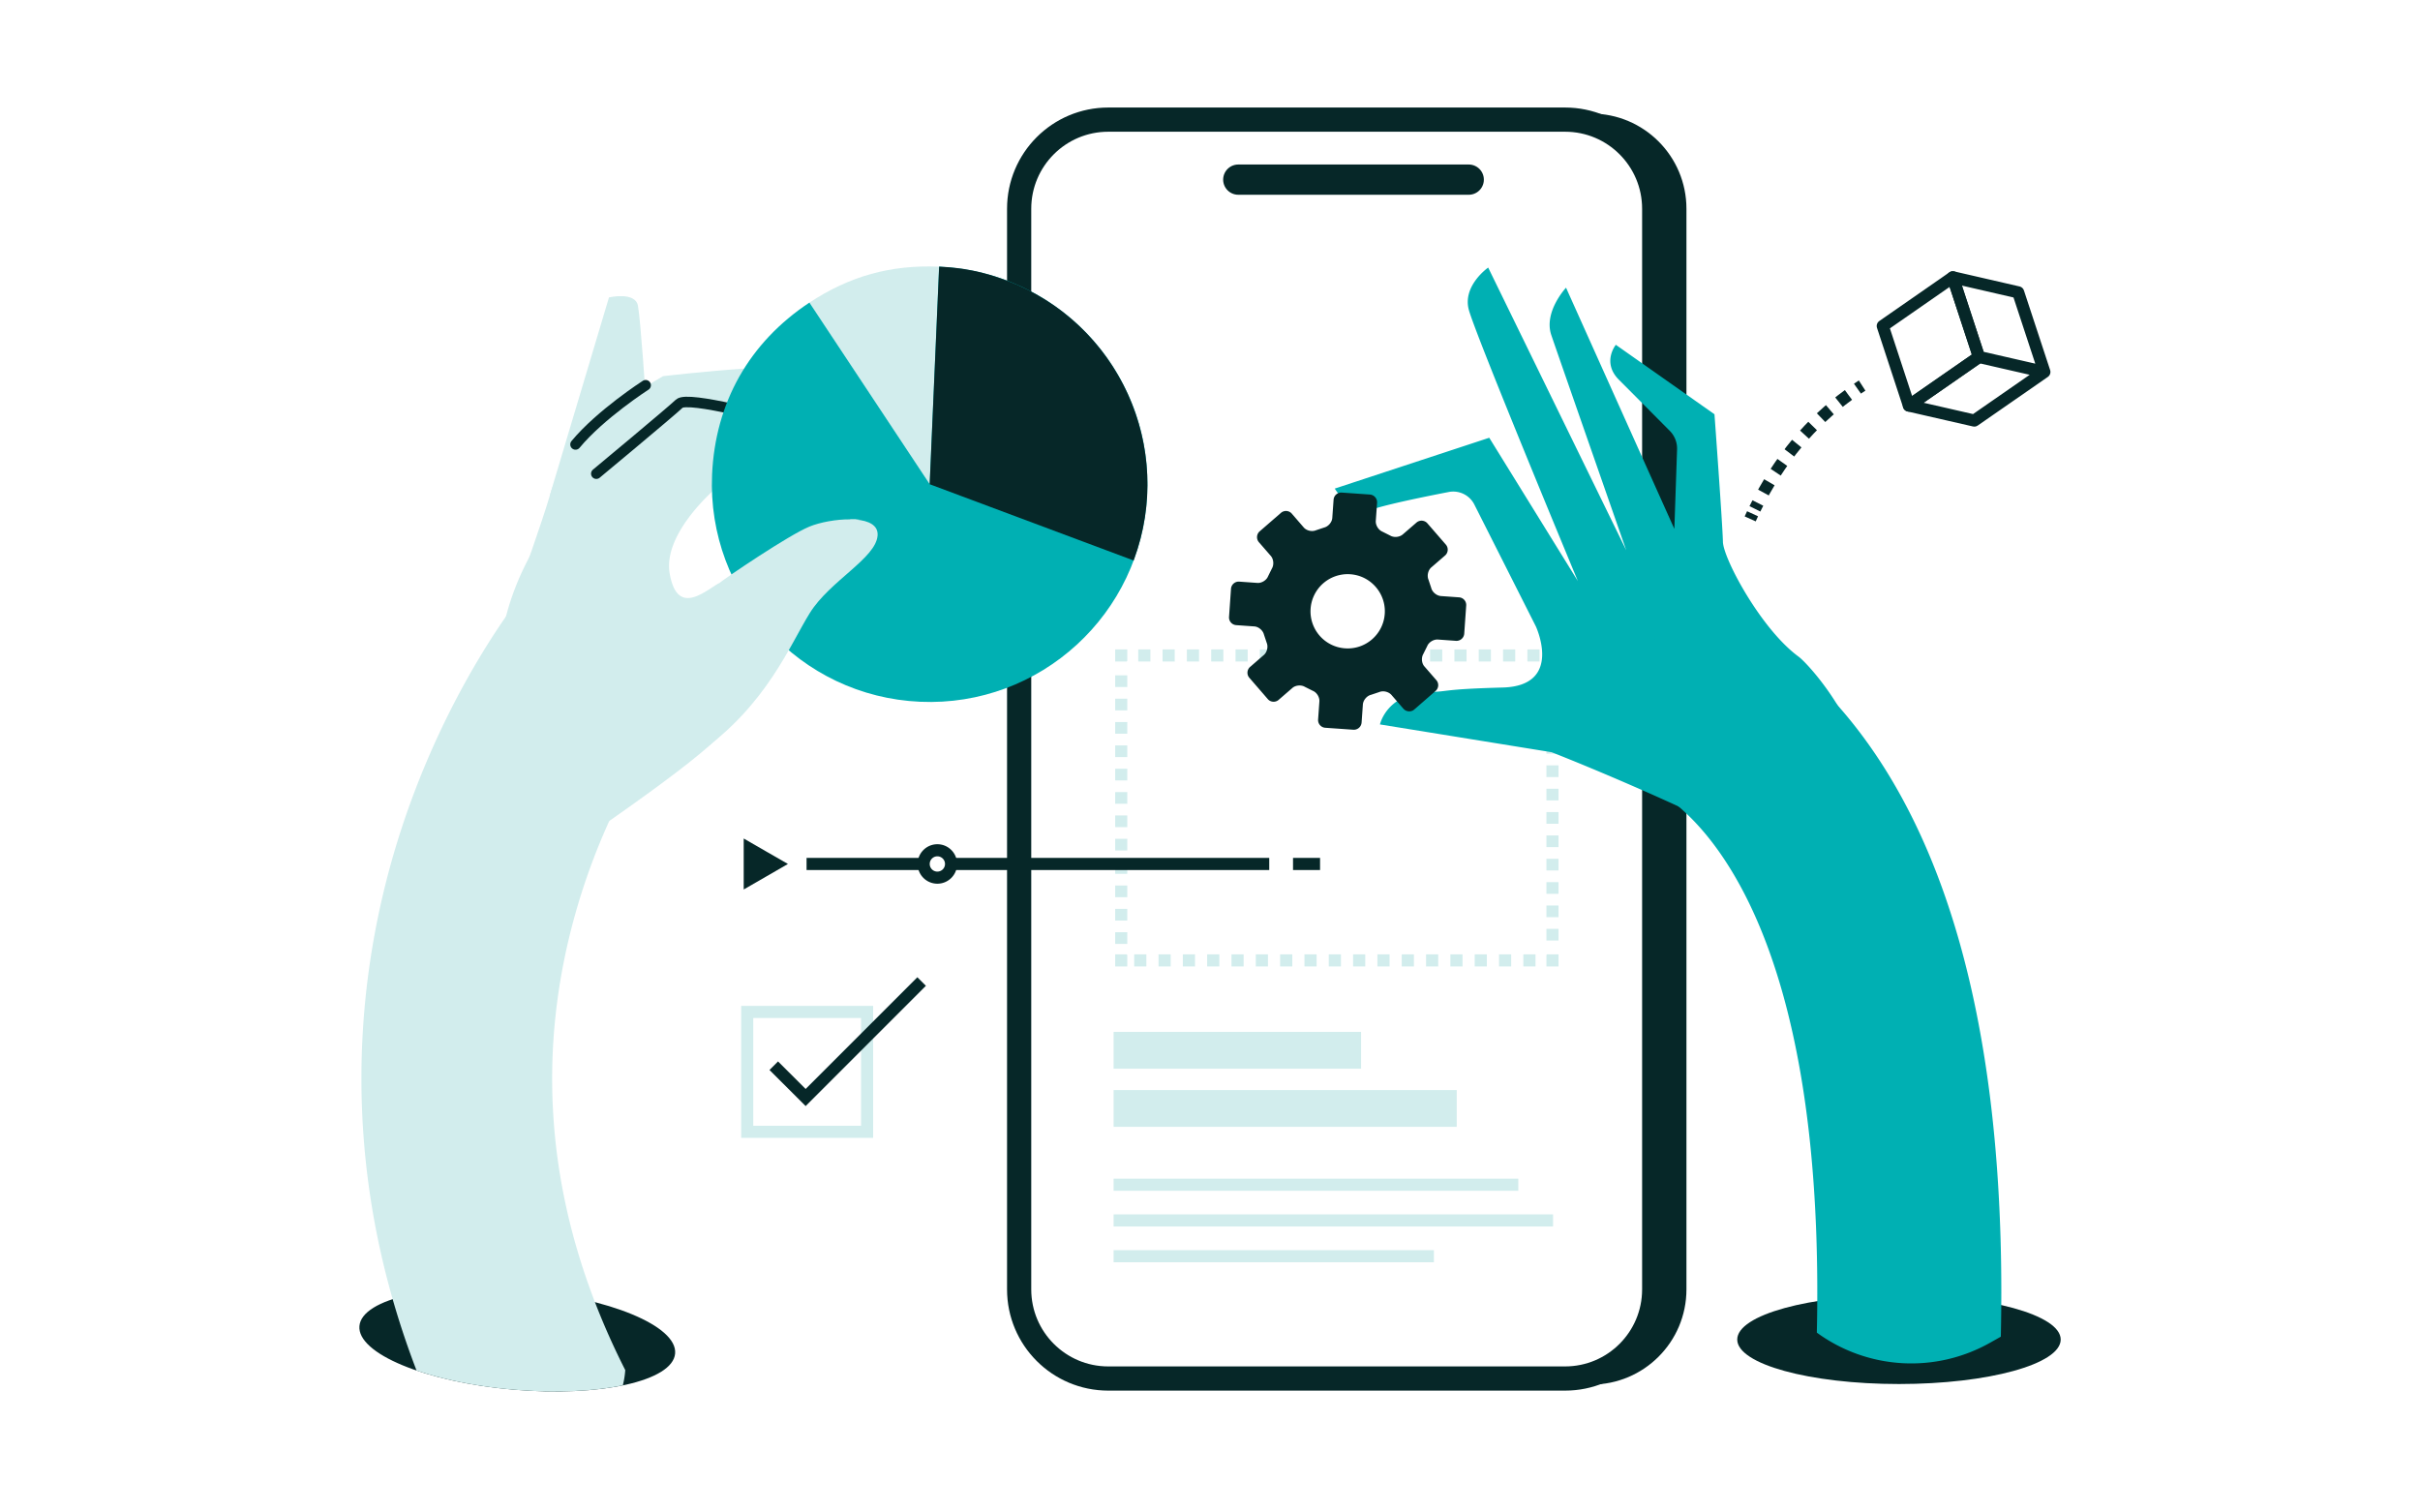 <svg xmlns="http://www.w3.org/2000/svg" width="400" height="250" fill="none"><path fill="#fff" d="M0 0h400v250H0z"/><path stroke="#D2EDED" stroke-miterlimit="10" stroke-width="2" d="M143.323 167.266h-19.815v19.814h19.815v-19.814Z"/><path fill="#062728" stroke="#062728" stroke-linecap="round" stroke-linejoin="round" stroke-width="2" d="M263.02 19.773h-75.506c-8.135 0-14.731 6.596-14.731 14.731v178.621c0 8.136 6.596 14.731 14.731 14.731h75.506c8.136 0 14.731-6.595 14.731-14.731V34.505c0-8.136-6.595-14.732-14.731-14.732Z"/><path fill="#fff" stroke="#062728" stroke-linecap="round" stroke-linejoin="round" stroke-width="4" d="M258.692 19.773h-75.506c-8.136 0-14.731 6.596-14.731 14.731v178.621c0 8.136 6.595 14.731 14.731 14.731h75.506c8.136 0 14.731-6.595 14.731-14.731V34.505c0-8.136-6.595-14.732-14.731-14.732Z"/><path stroke="#D2EDED" stroke-miterlimit="10" stroke-width="2" d="M184.066 195.824h66.894m-66.894 5.903h72.639m-72.639 5.914h52.945"/><path stroke="#D2EDED" stroke-miterlimit="10" stroke-width="6.08" d="M184.066 173.605h40.906m-40.906 9.61h56.716"/><path stroke="#D2EDED" stroke-miterlimit="10" stroke-width="2" d="M256.607 157.816v.932h-.931"/><path stroke="#D2EDED" stroke-dasharray="2.01 2.01" stroke-miterlimit="10" stroke-width="2" d="M253.802 158.746h-66.605"/><path stroke="#D2EDED" stroke-miterlimit="10" stroke-width="2" d="M186.259 158.748h-.931v-.932"/><path stroke="#D2EDED" stroke-dasharray="1.93 1.93" stroke-miterlimit="10" stroke-width="2" d="M185.328 156.017v-45.849"/><path stroke="#D2EDED" stroke-miterlimit="10" stroke-width="2" d="M185.328 109.275v-.931h.931"/><path stroke="#D2EDED" stroke-dasharray="2.01 2.01" stroke-miterlimit="10" stroke-width="2" d="M188.139 108.344h66.604"/><path stroke="#D2EDED" stroke-miterlimit="10" stroke-width="2" d="M255.676 108.344h.931v.931"/><path stroke="#D2EDED" stroke-dasharray="1.93 1.93" stroke-miterlimit="10" stroke-width="2" d="M256.607 111.07v45.84"/><path stroke="#062728" stroke-miterlimit="10" stroke-width="2" d="m127.895 176.15 5.27 5.26 19.172-19.172M307.789 63.73c-.261.168-.522.336-.773.513"/><path stroke="#062728" stroke-dasharray="1.96 1.96" stroke-miterlimit="10" stroke-width="2" d="M305.527 65.285c-6.052 4.414-11.388 10.513-15.457 18.819"/><path stroke="#062728" stroke-miterlimit="10" stroke-width="2" d="M289.68 84.922c-.13.28-.261.559-.391.847"/><path fill="#062728" d="m130.235 142.806-3.659 2.114-3.65 2.104v-8.426l3.65 2.104 3.659 2.104Z"/><path stroke="#062728" stroke-linejoin="round" stroke-width="2" d="M133.316 142.805h76.475m3.932 0h4.469"/><path fill="#fff" stroke="#062728" stroke-linejoin="round" stroke-width="2" d="M157.2 142.806a2.266 2.266 0 0 1-2.263 2.262 2.265 2.265 0 0 1-2.263-2.262 2.265 2.265 0 0 1 2.263-2.263 2.266 2.266 0 0 1 2.263 2.263Z"/><path fill="#062728" d="M59.409 219.176c-.4 4.553 10.96 9.256 25.373 10.513 14.414 1.257 26.417-1.416 26.808-5.96.4-4.553-10.96-9.255-25.374-10.512-14.414-1.257-26.416 1.415-26.807 5.959Z"/><path fill="#D2EDED" d="m90.9 81.813 9.759-32.656s4.339-.996 4.786 1.37c.447 2.364 1.322 15.68 1.322 15.68S91.347 84.177 90.9 81.813Z"/><path fill="#D2EDED" d="M137.977 61.683c-.782-2.765-28.381.494-28.381.494s-9.042 5.177-11.91 8.585c-2.868 3.399-5.503 6.658-6.778 11.053-1.276 4.395-5.056 14.954-5.056 14.954l30.411-21.51 10.68-5.195s12.477-3.325 11.043-8.38h-.009Z"/><path stroke="#062728" stroke-linecap="round" stroke-linejoin="round" stroke-width="1.74" d="M106.72 63.676s-7.459 4.795-11.593 9.786"/><path fill="#D2EDED" d="M83.004 105.094s.717-6.742 5.475-14.74a46.095 46.095 0 0 1 6.239-8.222c5.531-5.82 10.307-10.15 13.566-12.943a11.086 11.086 0 0 1 10.085-2.263l23.744 6.425s1.918 6.658-3.846 7.207c-2.504.242-19.563-.186-19.563-.186s-9.218 7.598-8.008 14.442c1.211 6.844 5.373 3.259 7.952 1.695 1.751-1.062 9.703 15.904.019 25.429-5.512 5.419-21.9 16.621-35.616 25.765l-.038-42.609h-.01Z"/><path stroke="#062728" stroke-linecap="round" stroke-linejoin="round" stroke-width="1.74" d="M128.519 69.43s-14.842-4.06-16.239-2.71c-1.406 1.35-13.716 11.574-13.716 11.574"/><path fill="#D2EDED" d="m153.659 80.036-19.88-30.01c6.639-4.387 13.502-6.296 21.444-5.942l-1.564 35.961v-.01Z"/><path fill="#00B0B3" d="m153.659 80.035 1.565-35.96c19.861.865 35.262 17.663 34.396 37.524-.866 19.861-17.673 35.263-37.525 34.397-19.861-.866-35.262-17.673-34.396-37.535.521-11.918 6.145-21.863 16.09-28.446l19.88 30.01-.01.01Z"/><path fill="#062728" d="m153.658 80.035 33.717 12.608c6.965-18.623-2.496-39.36-21.109-46.325-3.725-1.396-7.068-2.067-11.034-2.244l-1.564 35.96h-.01Z"/><path fill="#D2EDED" d="M118.554 96.62c1.611-1.266 11.854-8.194 15.243-9.581 1.648-.68 4.432-1.239 6.816-1.192-.875-.093 3.092.01.848.037 2.113.177 3.724.922 3.594 2.635-.28 3.762-7.887 7.487-11.193 12.794-3.305 5.308-7.151 15.187-18.222 23.065-3.063 2.178-9.516 4.544-16.407 7.97-4.292-1.415-7.365-3.78-8.716-7.086-3.463-8.473 26.436-27.375 28.046-28.642h-.009Z"/><path fill="#D2EDED" d="M103.349 226.449a14.23 14.23 0 0 1-.4 2.533c-4.805.996-11.202 1.313-18.167.707-6.07-.53-11.592-1.676-15.931-3.156-13.604-35.439-9.6-66.437-3.25-87.164 7.784-25.374 20.773-41.231 21.323-41.892l12.16 10.084 12.208 10.019c-.103.121-10.038 12.505-15.839 32.217-7.542 25.644-4.888 51.437 7.887 76.652h.009Z"/><path stroke="#062728" stroke-linecap="round" stroke-linejoin="round" stroke-width="5" d="M204.674 29.691h38.093"/><path fill="#062728" d="M313.88 228.767c14.764 0 26.733-3.294 26.733-7.356 0-4.063-11.969-7.356-26.733-7.356-14.765 0-26.734 3.293-26.734 7.356 0 4.062 11.969 7.356 26.734 7.356Z"/><path fill="#00B0B3" d="M305.219 137.238c8.669-10.736-5.727-27.087-7.952-28.716-6.183-4.535-12.431-16.193-12.486-18.977-.056-2.784-1.397-21.072-1.397-21.072l-16.305-11.48s-2.365 2.905.522 5.791a3796.72 3796.72 0 0 1 8.39 8.427 4.137 4.137 0 0 1 1.21 3.1l-.447 13.111-17.906-39.871s-3.743 3.994-2.43 7.85c1.313 3.854 12.384 35.56 12.384 35.56L245.98 44.227s-4.219 2.942-3.222 6.9c.996 3.947 18.046 44.918 18.046 44.918l-14.647-23.689-25.532 8.4s2.523 4.515 6.899 3.221c2.906-.857 8.502-1.993 11.938-2.654a3.91 3.91 0 0 1 4.237 2.086l10.158 20.122s4.609 9.842-5.494 10.112c-10.103.27-8.883.689-11.844.717-7.3.075-8.427 5.382-8.427 5.382l28.363 4.591s15.727 6.089 33.046 14.712c9.107 4.534 10.923 4.143 15.737-1.807h-.019Z"/><path fill="#00B0B3" d="m330.716 220.94-1.751.987a26.495 26.495 0 0 1-28.66-1.657c1.042-47.33-8.967-70.367-17.543-81.354-6.416-8.222-12.552-10.122-12.608-10.131l4.358-30.113c2.905.419 18.111 3.436 32.227 21.519 16.909 21.658 24.973 55.552 23.977 100.74v.009Z"/><path fill="#062728" d="m240.671 105.925-3.007-.215c-.708-.046-1.499.438-1.76 1.081l-.652 1.312c-.354.606-.279 1.528.186 2.049l1.974 2.272a1.266 1.266 0 0 1-.13 1.788l-3.52 3.063c-.521.456-1.331.391-1.797-.13l-1.974-2.281c-.466-.531-1.359-.745-2.011-.475l-1.388.465c-.679.168-1.266.885-1.322 1.583l-.214 2.998a1.283 1.283 0 0 1-1.359 1.183l-4.656-.326a1.277 1.277 0 0 1-1.173-1.359l.214-2.999c.046-.698-.438-1.489-1.09-1.75l-1.322-.661c-.605-.354-1.527-.27-2.048.186l-2.282 1.974c-.521.456-1.331.4-1.787-.13l-3.055-3.529a1.269 1.269 0 0 1 .131-1.788l2.272-1.974c.53-.457.745-1.36.475-2.002l-.466-1.397c-.177-.68-.884-1.276-1.583-1.322l-3.007-.214a1.272 1.272 0 0 1-1.173-1.36l.325-4.646a1.28 1.28 0 0 1 1.36-1.183l3.007.214c.698.047 1.49-.437 1.751-1.08l.652-1.322c.353-.596.27-1.527-.186-2.058l-1.975-2.272a1.28 1.28 0 0 1 .131-1.797l3.519-3.054a1.268 1.268 0 0 1 1.788.13l1.974 2.282c.457.53 1.35.745 2.002.475l1.397-.466c.68-.177 1.275-.885 1.322-1.583l.214-3.007a1.27 1.27 0 0 1 1.35-1.183l4.656.326a1.286 1.286 0 0 1 1.183 1.36l-.214 3.007c-.047.698.437 1.49 1.08 1.76l1.312.66c.606.355 1.518.27 2.058-.185l2.282-1.974a1.279 1.279 0 0 1 1.797.13l3.054 3.52c.456.53.4 1.34-.131 1.797l-2.281 1.974c-.53.456-.735 1.369-.465 2.011l.465 1.397c.168.67.885 1.266 1.593 1.322l3.007.214a1.265 1.265 0 0 1 1.173 1.36l-.325 4.646a1.28 1.28 0 0 1-1.36 1.183h.009Zm-17.477-11.007a6.142 6.142 0 0 0-6.565 5.69 6.129 6.129 0 0 0 5.699 6.555c3.38.242 6.313-2.309 6.555-5.689s-2.318-6.323-5.689-6.556Z"/><path stroke="#062728" stroke-linecap="round" stroke-linejoin="round" stroke-width="2" d="m315.52 67.04 11.583-8.036 10.811 2.477-11.584 8.035-10.81-2.476Zm18.064-18.718 4.33 13.157-10.811-2.477-4.32-13.166 10.801 2.486Z"/><path stroke="#062728" stroke-linecap="round" stroke-linejoin="round" stroke-width="2" d="m322.783 45.836 4.32 13.166-11.583 8.036-4.321-13.157 11.584-8.045Z"/></svg>